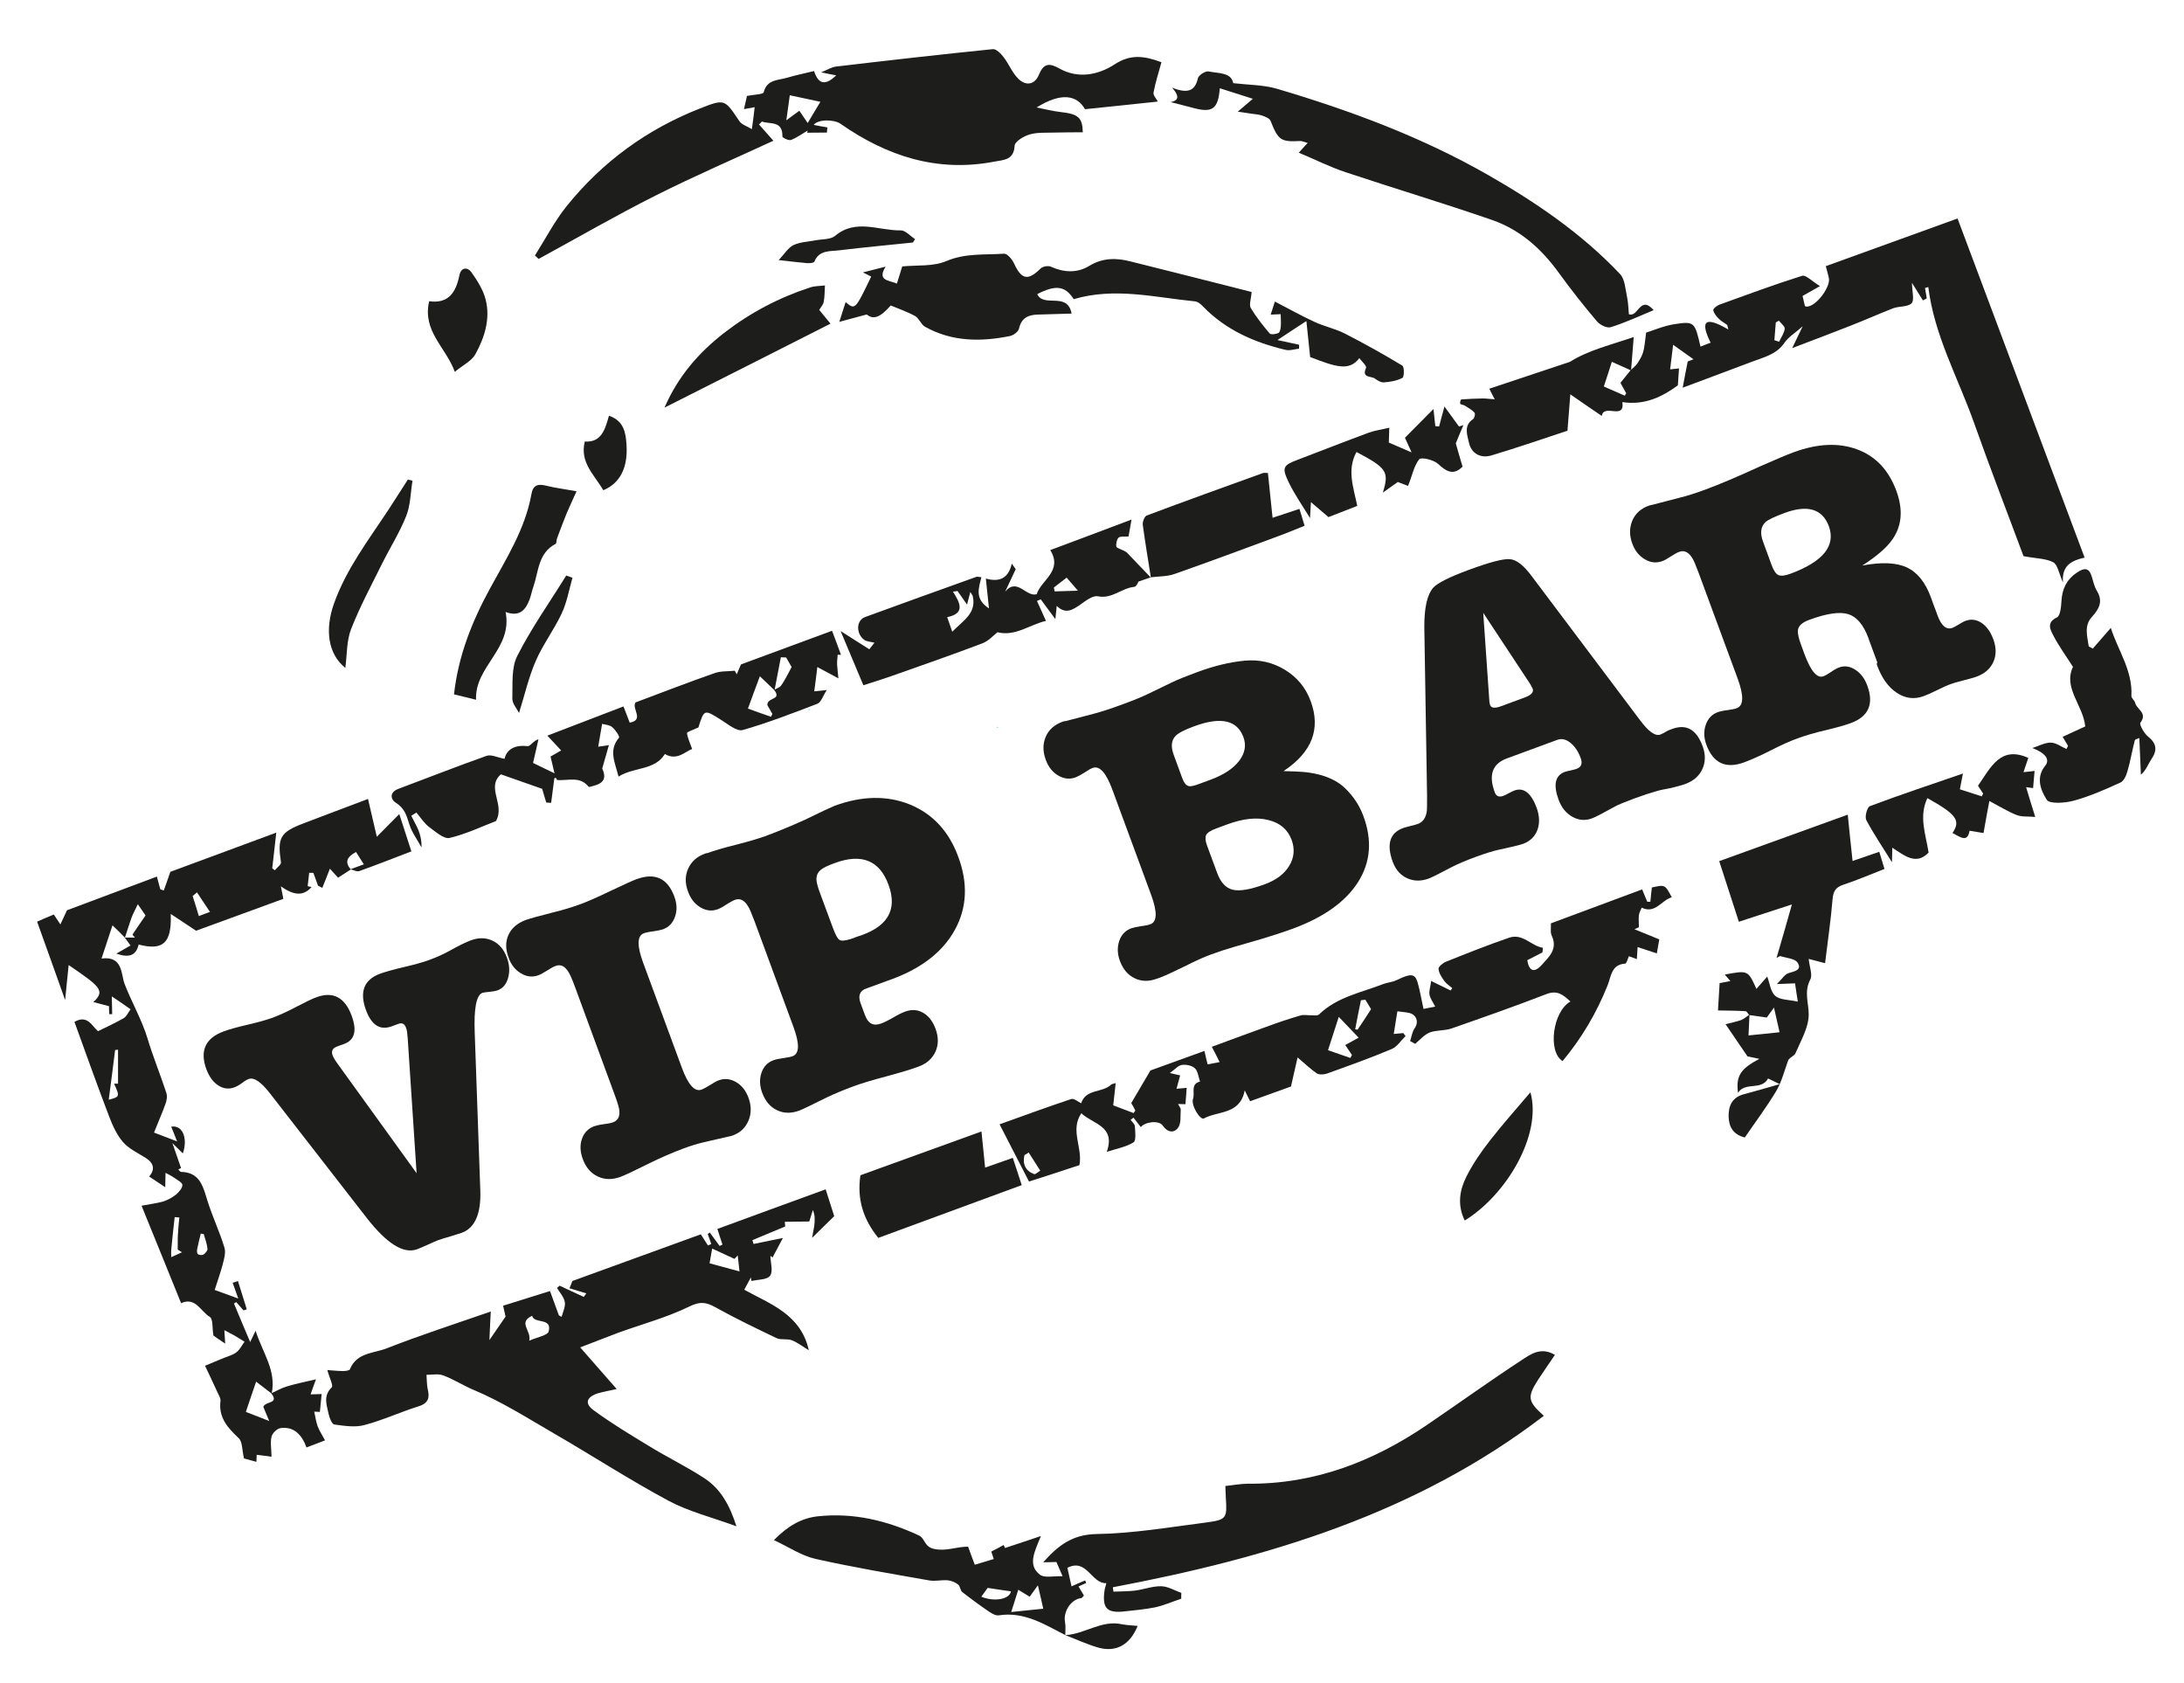 <?xml version="1.0" encoding="utf-8"?>
<!-- Generator: Adobe Illustrator 16.0.0, SVG Export Plug-In . SVG Version: 6.00 Build 0)  -->
<!DOCTYPE svg PUBLIC "-//W3C//DTD SVG 1.1//EN" "http://www.w3.org/Graphics/SVG/1.1/DTD/svg11.dtd">
<svg version="1.1" id="Layer_1" xmlns="http://www.w3.org/2000/svg" xmlns:xlink="http://www.w3.org/1999/xlink" x="0px" y="0px"
	 width="76.25px" height="58.75px" viewBox="-24.083 -14.5 76.25 58.75" enable-background="new -24.083 -14.5 76.25 58.75"
	 xml:space="preserve">
<g display="none">
	<path display="inline" fill="#F6CE1B" d="M19.133,4.48c-2.243-1.412-4.702-2.545-7.337-0.619C11.058,4.4,10.642,4.082,10.124,3.33
		C7.962,0.166,7.917,0.197,4.96,2.308c-2.566,1.83-2.611,1.859-0.891,4.49c0.449,0.688,0.424,0.969-0.043,1.658
		c-1.451,2.119-2.621,4.398-2.959,7.014c-0.283,2.179,0.229,4.226,1.045,6.199c1.258,3.045,4.211,7.147,9.014,6.651
		c1.07-0.024,2.152,0.24,3.216-0.235c1.408-0.631,2.902-1.086,4.265-1.801c0.924-0.484,2.041-0.644,2.728-1.609
		c1.561-2.215,2.918-4.543,3.076-7.297C24.696,12.275,23.899,7.482,19.133,4.48z M20.853,15.926c0.035,3.195-0.408,5.977-3.076,7.65
		c-3.307,2.08-7.062,2.41-10.711-1.76c-4.045-4.623-3.419-9.897,0.54-13.347c3.582-3.119,10.127-1.25,12.24,2.805
		C20.663,12.839,21.011,14.472,20.853,15.926z"/>
	<path display="inline" fill="#F6CE1B" d="M12.79,14.697c-0.99-0.525-2.051-0.943-2.961-1.58c-0.59-0.416-0.734-0.018-0.928,0.275
		c-0.256,0.389-0.475,0.879,0.141,1.168c0.559,0.264,1.146,0.458,1.721,0.682c0.99,0.389,1.793,0.822,1.875,2.137
		c0.086,1.572,0.449,3.129,0.694,4.693c0.16-0.014,0.322-0.027,0.482-0.041c0.281-2.346-0.156-4.658-0.555-6.969
		C13.231,14.916,12.966,14.789,12.79,14.697z"/>
</g>
<g>
	<path fill="none" d="M23.079,14.602h0.006c-0.03-0.646-0.057-1.294-0.096-1.939c-0.157-2.838-0.161-2.821-2.979-2.72
		c-0.548,0.021-0.697,0.165-0.652,0.709c0.148,1.969,0.253,3.941,0.366,5.913c0.017,0.292,0.041,0.553,0.388,0.618
		c0.977,0.183,2.059,0.424,2.904,0.039c0.508-0.23,0.058-1.311,0.093-2.007C23.118,15.011,23.087,14.806,23.079,14.602z"/>
	<polygon fill="#46C2DD" points="10.713,10.867 10.712,10.893 10.787,10.885 	"/>
	<polygon fill="#46C2DD" points="4.15,10.287 4.214,10.259 4.148,10.257 4.15,10.287 	"/>
</g>
<g>
	<path fill="#1D1D1B" d="M32.854-1.585c0.076-0.076,0.164-0.137,0.225-0.224c0.08-0.125,0.166-0.262,0.205-0.401
		c0.053-0.177,0.059-0.367,0.104-0.68c0.236-0.072,0.604-0.234,0.982-0.294c0.709-0.109,0.717-0.078,0.916,0.783
		c0.115-0.048,0.227-0.088,0.354-0.137c-0.324-0.657-0.301-0.999,0.619-0.461c-0.01-0.053-0.027-0.107-0.041-0.16
		C36.12-3.23,36.004-3.292,35.92-3.38c-0.082-0.08-0.166-0.188-0.188-0.291c-0.008-0.058,0.129-0.163,0.217-0.196
		c0.955-0.345,1.912-0.701,2.885-1.006c0.131-0.042,0.344,0.19,0.623,0.359c-0.289,0.165-0.434,0.245-0.607,0.344
		c0.025,0.121,0.061,0.247,0.082,0.354c0.291,0.137,0.912-0.641,0.836-0.982c-0.025-0.12-0.064-0.243-0.107-0.412
		c1.516-0.551,3.029-1.098,4.6-1.664c1.477,3.945,2.949,7.864,4.436,11.836c-0.477,0.11-0.801,0.283-0.756,0.871
		c-0.143-0.326-0.186-0.626-0.34-0.708c-0.256-0.135-0.594-0.129-1.037-0.213c-0.535-1.442-1.158-3.046-1.73-4.661
		c-0.557-1.568-1.385-3.043-1.594-4.732c-0.035,0.011-0.072,0.023-0.115,0.034c0.023,0.122,0.043,0.238,0.061,0.361
		c-0.041,0.025-0.09,0.051-0.135,0.071c-0.111-0.18-0.221-0.361-0.383-0.614c0.008,0.314,0.092,0.606-0.012,0.714
		c-0.131,0.133-0.428,0.097-0.637,0.173c-0.51,0.198-1.01,0.423-1.521,0.621c-0.641,0.253-1.287,0.496-2.01,0.771
		c0.125-0.262,0.219-0.458,0.367-0.762c-0.266,0.236-0.496,0.371-0.635,0.574c-0.279,0.411-0.721,0.507-1.139,0.665
		c-0.768,0.291-1.543,0.578-2.416,0.905c0.07-0.377,0.121-0.647,0.176-0.916c0.066-0.023,0.133-0.049,0.201-0.076
		c-0.23-0.164-0.461-0.329-0.711-0.505c-0.039,0.311-0.068,0.568-0.104,0.857c0.1-0.013,0.209-0.022,0.309-0.033
		c-0.014,0.222-0.027,0.414-0.039,0.591c-0.559,0.41-1.166,0.701-1.938,0.585c0.092,0.646-0.645,0.036-0.719,0.483
		c-0.34-0.229-0.648-0.443-1.098-0.754c-0.035,0.446-0.061,0.786-0.1,1.27c-0.803,0.262-1.717,0.583-2.645,0.859
		c-0.377,0.12-0.713-0.059-0.795-0.445c-0.055-0.256-0.195-0.594,0.143-0.817c0.051-0.034,0.088-0.196,0.049-0.232
		c-0.088-0.099-0.221-0.165-0.338-0.243c-0.051-0.029-0.131-0.025-0.156-0.067c-0.021-0.027,0.016-0.147,0.033-0.147
		c0.248-0.02,0.492-0.029,0.738-0.034c0.135-0.002,0.264,0.02,0.432,0.03c-0.08-0.152-0.127-0.241-0.189-0.37
		c0.947-0.318,1.859-0.623,2.816-0.939c0.645-0.41,1.451-0.596,2.225-0.866c-0.033,0.406-0.061,0.784-0.092,1.166
		c-0.215-0.1-0.438-0.194-0.672-0.3c-0.057,0.177-0.168,0.53-0.279,0.861c0.301,0.131,0.518,0.226,0.73,0.321
		c0.02-0.029,0.033-0.057,0.051-0.085c-0.08-0.144-0.16-0.289-0.201-0.363C32.629-1.315,32.747-1.45,32.854-1.585z M38.024-3.306
		c-0.039,0.017-0.072,0.038-0.109,0.062c-0.016,0.202-0.033,0.409-0.049,0.618c0.059,0.015,0.107,0.036,0.164,0.055
		c0.07-0.151,0.18-0.298,0.197-0.454C38.237-3.108,38.098-3.213,38.024-3.306z"/>
	<path fill="#1D1D1B" d="M-14.612,34.133c0.184-0.084,0.357-0.188,0.547-0.242c0.314-0.096,0.643-0.16,1.014-0.248
		c-0.062,0.176-0.121,0.322-0.189,0.525c0.162-0.004,0.285-0.006,0.387-0.01c-0.021,0.219-0.041,0.422-0.062,0.623
		c-0.066-0.006-0.15-0.008-0.197-0.01c0.041,0.188,0.062,0.359,0.123,0.521c0.061,0.152,0.148,0.289,0.254,0.482
		c-0.219,0.084-0.414,0.16-0.646,0.248c-0.164-0.441-0.434-0.74-0.91-0.676c-0.119,0.018-0.285,0.176-0.312,0.301
		c-0.049,0.195-0.004,0.42,0,0.697c-0.096-0.016-0.293-0.037-0.518-0.066c-0.002,0.041-0.006,0.145-0.01,0.246
		c-0.186-0.051-0.381-0.102-0.434-0.119c-0.07-0.305-0.051-0.582-0.182-0.705c-0.387-0.367-0.709-0.717-0.639-1.299
		c0.014-0.098-0.062-0.205-0.105-0.305c-0.152-0.332-0.311-0.67-0.434-0.926c0.273-0.113,0.465-0.193,0.656-0.273
		c0.15-0.062,0.32-0.102,0.441-0.199c0.121-0.092,0.188-0.24,0.283-0.367c-0.117-0.07-0.234-0.148-0.357-0.219
		c-0.105-0.059-0.215-0.113-0.348-0.184c0.014,0.182,0.021,0.348,0.029,0.469c-0.166-0.111-0.332-0.223-0.41-0.281
		c-0.047-0.264-0.01-0.576-0.123-0.648c-0.32-0.189-0.504-0.715-1.006-0.482c-0.473-1.162-0.941-2.328-1.381-3.402
		c0.307-0.059,0.541-0.086,0.764-0.15c0.152-0.051,0.307-0.135,0.436-0.236c0.1-0.088,0.229-0.227,0.225-0.338
		c0.004-0.084-0.18-0.176-0.285-0.252c-0.084-0.061-0.18-0.104-0.303-0.172c-0.002,0.197-0.01,0.383-0.01,0.502
		c-0.184-0.123-0.355-0.238-0.561-0.373c0.203-0.236,0.174-0.463-0.115-0.645c-0.273-0.174-0.584-0.316-0.793-0.551
		c-0.217-0.25-0.365-0.572-0.484-0.885c-0.42-1.094-0.811-2.203-1.217-3.316c0.453-0.266,0.613,0.148,0.822,0.324
		c0.32-0.158,0.623-0.293,0.904-0.459c0.098-0.061,0.154-0.201,0.234-0.305c-0.098-0.066-0.193-0.137-0.287-0.201
		c-0.109-0.078-0.227-0.152-0.369-0.248c0.004,0.217,0.008,0.42,0.014,0.619c-0.037,0-0.066,0-0.102,0
		c-0.008-0.104-0.01-0.209-0.01-0.279c-0.189-0.049-0.352-0.09-0.547-0.143c0.449-0.406,0.199-0.561-0.861-1.293
		c-0.045,0.41-0.076,0.762-0.123,1.223c-0.346-0.961-0.65-1.832-0.979-2.738c0.219-0.094,0.416-0.18,0.584-0.248
		c0.09,0.137,0.158,0.238,0.229,0.346c0.062-0.137,0.125-0.271,0.23-0.494c0.953-0.357,2.027-0.76,3.139-1.176
		c0.049,0.193,0.086,0.318,0.121,0.445c0.039,0.016,0.08,0.023,0.121,0.039c0.064-0.188,0.131-0.375,0.229-0.65
		c1.141-0.422,2.375-0.879,3.697-1.368c-0.051,0.478-0.098,0.86-0.141,1.245c0.025,0.021,0.061,0.045,0.09,0.068
		c0.078-0.094,0.225-0.197,0.215-0.275c-0.129-0.861-0.029-1.051,0.775-1.357c0.729-0.28,1.459-0.551,2.264-0.857
		c0.102,0.443,0.195,0.847,0.307,1.32c0.254-0.26,0.504-0.509,0.785-0.792c0.152,0.465,0.283,0.872,0.422,1.302
		c-0.609,0.234-1.213,0.471-1.822,0.689c-0.082,0.029-0.203-0.041-0.307-0.064c0.141-0.053,0.283-0.102,0.469-0.172
		c-0.111-0.174-0.189-0.303-0.273-0.432c-0.326,0.176-0.398,0.361-0.182,0.611c-0.139,0.092-0.279,0.178-0.445,0.287
		c-0.045-0.051-0.113-0.127-0.285-0.314c-0.092,0.24-0.178,0.455-0.266,0.67c-0.049-0.027-0.104-0.055-0.15-0.08
		c-0.053-0.146-0.104-0.295-0.162-0.445c-0.047,0-0.098,0-0.145-0.002c-0.018,0.156-0.037,0.312-0.053,0.467
		c0.047,0.01,0.09,0.023,0.137,0.029c-0.311,0.35-0.652,0.271-1.072-0.023c0.037,0.195,0.057,0.299,0.086,0.436
		c-1.049,0.385-2.111,0.771-3.047,1.113c-0.357-0.234-0.607-0.404-0.885-0.586c0.041,1.012-0.262,1.291-1.119,1.068
		c-0.094,0.385-0.326,0.471-0.781,0.318c0.205-0.119,0.328-0.189,0.496-0.285c-0.068-0.098-0.139-0.189-0.201-0.277
		c0.121,0.002,0.242,0.004,0.355,0.002c-0.027-0.033-0.057-0.07-0.086-0.104c0.135-0.203,0.273-0.406,0.457-0.67
		c-0.037-0.055-0.121-0.18-0.27-0.391c-0.102,0.219-0.172,0.34-0.221,0.473c-0.08,0.229-0.154,0.461-0.229,0.693
		c-0.117-0.117-0.232-0.236-0.434-0.43c-0.133,0.4-0.248,0.746-0.383,1.16c0.744-0.1,0.68,0.541,0.799,0.869
		c0.246,0.645,0.602,1.25,0.805,1.914c0.193,0.646,0.451,1.268,0.658,1.904c0.041,0.117,0.014,0.271-0.031,0.391
		c-0.119,0.332-0.262,0.648-0.398,0.996c0.277,0.107,0.496,0.188,0.805,0.309c-0.088-0.227-0.143-0.369-0.205-0.514
		c0.393-0.072,0.59,0.402,0.406,0.932c-0.096-0.098-0.197-0.195-0.365-0.359c0.123,0.354,0.213,0.611,0.303,0.871
		c-0.035,0.016-0.066,0.029-0.096,0.047c0.029,0.029,0.061,0.084,0.094,0.086c0.666,0.014,0.77,0.518,0.924,1.01
		c0.174,0.557,0.426,1.082,0.592,1.633c0.053,0.174-0.01,0.393-0.059,0.58c-0.076,0.297-0.184,0.584-0.281,0.898
		c0.289,0.105,0.518,0.188,0.824,0.301c-0.09-0.252-0.143-0.402-0.197-0.551c0.059-0.018,0.123-0.039,0.186-0.059
		c0.104,0.326,0.205,0.654,0.307,0.986c-0.039,0.012-0.074,0.023-0.113,0.037c-0.088-0.096-0.172-0.193-0.254-0.289
		c-0.029,0.016-0.059,0.033-0.08,0.049c0.176,0.422,0.352,0.846,0.566,1.344c0.08-0.172,0.115-0.246,0.189-0.393
		c0.244,0.764,0.73,1.387,0.562,2.193c-0.156-0.123-0.312-0.24-0.543-0.416c-0.127,0.369-0.244,0.707-0.359,1.055
		c0.291,0.115,0.508,0.195,0.816,0.318c-0.102-0.25-0.168-0.395-0.207-0.494C-14.806,34.393-14.325,34.508-14.612,34.133z
		 M-19.962,22.137c-0.029,0.006-0.066,0.012-0.102,0.014c-0.07,0.57-0.146,1.146-0.223,1.734c0.389-0.102,0.391-0.111,0.186-0.562
		c0.047,0.002,0.096,0,0.139,0C-19.964,22.93-19.962,22.533-19.962,22.137z M-17.729,29.209c-0.047-0.031-0.104-0.064-0.15-0.094
		c0.006-0.168-0.004-0.33,0.006-0.496c0.01-0.207,0.029-0.416,0.051-0.625c-0.057,0-0.107-0.01-0.162-0.012
		c-0.039,0.361-0.084,0.723-0.115,1.082c-0.014,0.105-0.008,0.209-0.006,0.316C-17.983,29.324-17.856,29.27-17.729,29.209z
		 M-17.206,16.646c-0.045,0.045-0.102,0.086-0.152,0.127c0.076,0.23,0.145,0.461,0.217,0.701c0.139-0.053,0.26-0.1,0.389-0.146
		C-16.923,17.078-17.062,16.863-17.206,16.646z M-16.97,28.574c-0.035-0.004-0.07-0.01-0.104-0.016
		c-0.039,0.158-0.08,0.322-0.113,0.484c-0.02,0.074-0.031,0.172,0.004,0.221c0.027,0.043,0.152,0.057,0.203,0.025
		c0.066-0.039,0.148-0.137,0.141-0.201C-16.858,28.914-16.919,28.742-16.97,28.574z"/>
	<path fill="#1D1D1B" d="M4.743,27.012c0.113,0.359,0.209,0.656,0.299,0.936c-0.23,0.227-0.479,0.469-0.773,0.758
		c0.023-0.145,0.057-0.283,0.076-0.422c0.021-0.178,0.035-0.355-0.049-0.551C4.253,27.865,4.218,28,4.171,28.135
		c-0.273,0.006-0.547,0.008-0.855,0.01c0.012,0.074,0.012,0.156,0.012,0.164c-0.406,0.168-0.771,0.322-1.143,0.477
		c0.012,0.045,0.031,0.088,0.041,0.133c0.299-0.061,0.588-0.119,1.025-0.209c-0.17,0.316-0.268,0.5-0.363,0.682
		c-0.023-0.018-0.049-0.037-0.074-0.059c0.002,0.238,0.104,0.539-0.012,0.695c-0.1,0.145-0.424,0.129-0.646,0.184
		c-0.012-0.043-0.018-0.084-0.025-0.125c-0.072,0.133-0.146,0.268-0.23,0.43c0.904,0.5,1.973,0.852,2.254,2.111
		c-0.197-0.117-0.381-0.264-0.592-0.348c-0.162-0.062-0.377-0.004-0.529-0.072c-0.719-0.344-1.438-0.689-2.137-1.078
		c-0.322-0.178-0.531-0.215-0.906-0.031c-0.785,0.383-1.645,0.615-2.471,0.912c-0.451,0.17-0.898,0.346-1.346,0.518
		c0.42,0.475,0.812,0.924,1.273,1.453c-0.322,0.072-0.5,0.102-0.664,0.152c-0.391,0.129-0.465,0.355-0.139,0.59
		c0.619,0.455,1.273,0.85,1.928,1.246c0.637,0.393,1.32,0.721,1.945,1.131c0.549,0.361,0.871,0.918,1.111,1.672
		c-0.867-0.318-1.668-0.514-2.371-0.891c-1.365-0.732-2.668-1.58-4.01-2.355c-0.92-0.535-1.83-1.113-2.807-1.52
		c-0.361-0.152-0.686-0.367-1.049-0.5c-0.174-0.066-0.389-0.021-0.584-0.021c0.012,0.16,0.01,0.326,0.039,0.482
		c0.074,0.297,0.047,0.502-0.307,0.615c-0.643,0.201-1.258,0.488-1.904,0.658c-0.328,0.088-0.705,0.025-1.047-0.021
		c-0.084-0.014-0.166-0.227-0.195-0.357c-0.064-0.314-0.207-0.635,0.105-0.938c0.064-0.059-0.08-0.336-0.152-0.605
		c0.123,0.008,0.326,0.031,0.533,0.035c0.088,0.002,0.238-0.016,0.254-0.061c0.24-0.598,0.854-0.555,1.301-0.738
		c1.164-0.457,2.35-0.838,3.617-1.279c-0.02,0.32-0.027,0.604-0.047,0.996c0.234-0.338,0.375-0.549,0.564-0.82
		c-0.014-0.062-0.045-0.211-0.086-0.379c0.543-0.17,1.057-0.33,1.637-0.512c0.104,0.283,0.209,0.564,0.312,0.852
		c0.031,0.018,0.062,0.029,0.094,0.047c0.045-0.17,0.139-0.354,0.111-0.516c-0.029-0.174-0.176-0.328-0.271-0.49
		c0.029-0.027,0.061-0.055,0.09-0.08c0.279,0.133,0.562,0.262,0.844,0.391c0.029-0.039,0.059-0.084,0.088-0.123
		c-0.197-0.059-0.391-0.119-0.586-0.178c0.035-0.084,0.068-0.168,0.1-0.254c1.498-0.543,2.994-1.088,4.484-1.629
		c0.098,0.15,0.174,0.271,0.25,0.391c0.039-0.02,0.076-0.033,0.115-0.053c-0.043-0.113-0.08-0.232-0.123-0.348
		c0.025-0.02,0.049-0.035,0.07-0.053c0.113,0.158,0.232,0.312,0.344,0.469c0.035-0.018,0.064-0.029,0.1-0.047
		c-0.057-0.18-0.121-0.359-0.178-0.547C2.196,27.939,3.464,27.48,4.743,27.012z M0.69,29.594c0.365,0.1,0.668,0.182,1.045,0.283
		c-0.023-0.209-0.043-0.385-0.062-0.557c-0.037,0.039-0.078,0.08-0.115,0.119c-0.254-0.115-0.504-0.232-0.777-0.359
		C0.747,29.264,0.714,29.461,0.69,29.594z M-5.604,32.295c0.277-0.125,0.637-0.182,0.676-0.322c0.133-0.5-0.506-0.25-0.578-0.547
		C-6.011,31.662-5.528,31.932-5.604,32.295z"/>
	<path fill="#1D1D1B" d="M13.112,42.572c-0.732-0.375-1.433-0.828-2.322-0.691c-0.102,0.016-0.229-0.053-0.328-0.119
		c-0.322-0.219-0.637-0.449-0.949-0.693c-0.074-0.057-0.07-0.209-0.146-0.264c-0.1-0.076-0.234-0.135-0.359-0.146
		c-0.215-0.02-0.441,0.041-0.645,0.004c-1.33-0.234-2.658-0.457-3.975-0.752c-0.484-0.109-0.926-0.41-1.451-0.656
		c0.492-0.502,0.975-0.773,1.549-0.832c1.23-0.129,2.389,0.148,3.508,0.668c0.23,0.107,0.18,0.393,0.531,0.471
		c0.426,0.094,0.762-0.076,1.191-0.078c0.07,0.195,0.148,0.408,0.234,0.631c0.186-0.059,0.416-0.125,0.662-0.199
		c-0.025-0.084-0.055-0.166-0.086-0.26c0.143-0.076,0.285-0.146,0.43-0.229c0.041,0.082,0.08,0.154,0.055,0.102
		c0.4-0.133,0.748-0.246,1.248-0.416c-0.228,0.559-0.47,1.016-0.035,1.35c0.16,0.123,0.477,0.041,0.791,0.053
		c-0.088-0.207-0.146-0.336-0.215-0.496c-0.129,0.002-0.268,0.008-0.461,0.01c0.52-0.586,1.012-0.967,1.846-0.986
		c1.273-0.018,2.559-0.238,3.832-0.402c0.73-0.096,0.744-0.15,0.697-0.871c-0.008-0.125-0.008-0.248-0.016-0.404
		c0.27-0.029,0.529-0.078,0.787-0.08c2.316,0.02,4.363-0.768,6.248-2.049c1.104-0.752,2.186-1.529,3.301-2.26
		c0.316-0.207,0.678-0.48,1.17-0.188c-0.205,0.299-0.395,0.578-0.584,0.863c-0.391,0.611-0.367,0.756,0.197,1.264
		c-4.457,3.416-9.646,4.965-15.047,5.984c0.006,0.053,0.014,0.105,0.021,0.154c0.248-0.01,0.502-0.01,0.748-0.037
		c0.311-0.039,0.615-0.16,0.924-0.152c0.234,0.006,0.467,0.15,0.699,0.232c-0.004,0.066-0.008,0.137-0.004,0.203
		c-0.305,0.102-0.598,0.23-0.902,0.299c-0.352,0.072-0.717,0.102-1.072,0.143c-0.623,0.072-0.793-0.109-0.703-0.738
		c0.006-0.055,0.033-0.115,0.062-0.246c-0.531,0.018-0.674-0.883-1.361-0.537c0.055,0.244,0.1,0.445,0.146,0.648
		c0.137-0.064,0.303-0.137,0.475-0.207c0.014,0.029,0.025,0.059,0.037,0.09c-0.086,0.039-0.176,0.074-0.268,0.121
		c0.068,0.113,0.131,0.219,0.189,0.318c-0.047,0.045-0.07,0.084-0.09,0.088c-0.35,0.031-0.637,0.459-0.572,0.828
		c0.029,0.148,0.012,0.309,0.01,0.467H13.112z M12.34,41.65c-0.059-0.264-0.109-0.49-0.187-0.816
		c-0.148,0.205-0.219,0.301-0.287,0.398c-0.141-0.09-0.27-0.164-0.398-0.244c-0.082,0.252-0.148,0.469-0.246,0.777
		C11.603,41.727,11.944,41.691,12.34,41.65z M10.177,41.232c0.502,0.201,1.008,0.062,1.033-0.189
		c-0.24-0.031-0.477-0.07-0.811-0.119C10.378,40.949,10.296,41.068,10.177,41.232z"/>
	<path fill="#1D1D1B" d="M12.108-10.749c0.281,0.056,0.562,0.129,0.851,0.161c0.596,0.069,0.75,0.184,0.762,0.705
		c-0.34,0.002-0.678,0.002-1.016,0.011c-0.279,0.009-0.578-0.013-0.839,0.065c-0.203,0.057-0.518,0.247-0.525,0.391
		c-0.027,0.509-0.381,0.494-0.711,0.558c-1.994,0.382-3.748-0.192-5.365-1.32c-0.24-0.166-0.805-0.158-0.939,0.038
		c0.158,0.032,0.318,0.06,0.479,0.087c-0.008,0.059-0.016,0.122-0.018,0.18C4.556-9.87,4.325-9.868,4.095-9.868
		c0.004-0.025,0.014-0.049,0.021-0.076c-0.193,0.114-0.379,0.25-0.584,0.33c-0.078,0.029-0.307-0.08-0.299-0.123
		c0.014-0.563-0.432-0.418-0.715-0.521c-0.037,0.034-0.068,0.067-0.102,0.102C2.575-9.973,2.743-9.79,2.919-9.588
		C1.56-8.959,0.161-8.358-1.198-7.673c-1.381,0.694-2.721,1.47-4.082,2.211c-0.041-0.04-0.082-0.078-0.127-0.12
		C-5.042-6.16-4.722-6.778-4.296-7.31c1.246-1.542,2.799-2.676,4.646-3.402c0.873-0.346,0.869-0.325,1.379,0.439
		c0.084,0.125,0.271,0.178,0.438,0.281c0.049-0.332,0.07-0.543,0.098-0.767c-0.1,0.015-0.234,0.042-0.373,0.067
		c0.047-0.209,0.088-0.395,0.104-0.46c0.254-0.049,0.566-0.053,0.584-0.127c0.115-0.456,0.504-0.414,0.814-0.507
		c0.301-0.091,0.609-0.152,0.945-0.234c0.146,0.46,0.395,0.521,0.771,0.149c-0.156-0.027-0.277-0.053-0.523-0.104
		c0.236-0.097,0.369-0.186,0.52-0.202c1.826-0.216,3.65-0.423,5.473-0.608c0.117-0.013,0.289,0.162,0.383,0.289
		c0.184,0.241,0.301,0.549,0.514,0.752c0.26,0.247,0.566,0.211,0.716-0.158c0.166-0.397,0.367-0.405,0.721-0.201
		c0.66,0.363,1.359,0.214,1.926-0.156c0.539-0.35,1.014-0.3,1.627-0.069c-0.096,0.347-0.209,0.697-0.277,1.058
		c-0.018,0.096,0.102,0.22,0.15,0.315c-0.852,0.093-1.686,0.177-2.543,0.266C13.512-11.192,12.958-11.278,12.108-10.749z
		 M4.116-10.206c0.156-0.264,0.275-0.456,0.443-0.741c-0.369-0.078-0.699-0.147-1.068-0.228C3.448-10.885,3.417-10.647,3.37-10.3
		c0.227-0.171,0.334-0.245,0.455-0.334C3.921-10.495,4.005-10.37,4.116-10.206z"/>
	<path fill="#1D1D1B" d="M33.249,16.543c0.078,0.193,0.127,0.311,0.178,0.43c0.033,0,0.072,0,0.109,0
		c0.014-0.164,0.033-0.33,0.053-0.496c0.459-0.104,0.459-0.104,0.695,0.342c-0.361,0.096-0.572,0.594-1.051,0.361
		c-0.037,0.088-0.088,0.18-0.098,0.27c-0.012,0.137,0,0.279,0.002,0.414c-0.053,0.025-0.104,0.047-0.156,0.07
		c0.283,0.113,0.566,0.234,0.867,0.354c-0.02,0.131-0.055,0.285-0.086,0.49c-0.213-0.068-0.41-0.137-0.672-0.223
		c-0.002,0.08-0.016,0.238-0.025,0.422c-0.09-0.031-0.182-0.068-0.279-0.102c-0.041,0.092-0.08,0.256-0.127,0.258
		c-0.486,0.035-0.486,0.428-0.615,0.756c-0.385,0.965-0.908,1.85-1.572,2.646c-0.529-0.326-0.344-1.734,0.273-2.078
		c-0.252-0.236-0.457-0.408-0.842-0.258c-1.094,0.424-2.203,0.812-3.316,1.201c-0.238,0.08-0.521,0.049-0.758,0.139
		c-0.191,0.078-0.342,0.26-0.504,0.396c-0.064-0.037-0.121-0.066-0.176-0.098c0.051-0.154,0.072-0.33,0.164-0.457
		c0.146-0.209,0.057-0.473-0.207-0.527c-0.129-0.027-0.262-0.035-0.402-0.055c-0.041,0.234-0.078,0.496-0.127,0.791
		c0.117-0.01,0.225-0.02,0.332-0.031c0.027,0.037,0.055,0.068,0.08,0.104c-0.158,0.154-0.295,0.375-0.488,0.455
		c-0.736,0.311-1.498,0.582-2.256,0.855c-0.104,0.035-0.266,0.045-0.348-0.004c-0.201-0.131-0.377-0.305-0.678-0.559
		c-0.09,0.385-0.145,0.65-0.23,1.014c-0.371,0.133-0.885,0.318-1.426,0.514c-0.059-0.111-0.104-0.211-0.189-0.379
		c-0.164,0.855-0.928,0.709-1.424,0.979c-0.129,0.074-0.463-0.467-0.381-0.684c0.074-0.201-0.1-0.516,0.244-0.602
		c-0.055-0.16-0.07-0.363-0.18-0.465c-0.1-0.094-0.307-0.139-0.455-0.115c-0.129,0.018-0.236,0.154-0.418,0.281
		c0.16,0.037,0.246,0.059,0.359,0.084c-0.039,0.139-0.078,0.285-0.127,0.467c0.141-0.012,0.234-0.023,0.355-0.033
		c-0.016,0.189-0.023,0.379-0.043,0.57c-0.072-0.002-0.143-0.006-0.258-0.006c0.047,0.09,0.094,0.145,0.094,0.191
		c-0.018,0.217,0.023,0.488-0.096,0.641c-0.139,0.188-0.363,0.168-0.535-0.082c-0.131-0.193-0.627-0.127-0.762,0.057
		c-0.084-0.107-0.17-0.217-0.256-0.33c-0.037,0.027-0.072,0.053-0.102,0.076c0.055,0.076,0.146,0.146,0.15,0.223
		c0.012,0.193,0.049,0.506-0.049,0.564c-0.266,0.162-0.594,0.219-0.932,0.33c0.318-0.91-0.486-0.963-0.889-1.348
		c-0.402,0.602,0.053,1.189-0.066,1.811c-0.572,0.193-1.18,0.387-1.761,0.572c-0.34-0.662-0.672-1.305-1.027-1.996
		c0.865-0.311,1.681-0.609,2.503-0.883c0.094-0.029,0.23,0.092,0.346,0.148c0.164-0.516,0.75-0.354,1.051-0.656
		c0.014-0.016,0.053-0.016,0.154-0.047c-0.029,0.277-0.059,0.525-0.086,0.775c0.242,0.092,0.477,0.18,0.711,0.27
		c0.023-0.031,0.041-0.061,0.061-0.09c-0.059-0.115-0.123-0.229-0.143-0.258c0.211-0.355,0.393-0.672,0.67-1.139
		c0.488-0.176,1.17-0.422,1.885-0.682c0.035,0.164,0.072,0.309,0.111,0.469c0.131-0.025,0.26-0.049,0.42-0.08
		c-0.08-0.16-0.156-0.314-0.273-0.533c0.682-0.252,1.338-0.494,1.992-0.73c0.367-0.135,0.732-0.256,1.107-0.365
		c0.105-0.031,0.227-0.004,0.34-0.006c0.105-0.004,0.242,0.027,0.305-0.029c0.627-0.611,1.471-0.76,2.242-1.061
		c0.148-0.055,0.311-0.064,0.453-0.131c0.678-0.324,0.691-0.213,0.84,0.465c0.035,0.168,0.068,0.336,0.111,0.535
		c0.133-0.029,0.268-0.053,0.41-0.082c-0.072-0.141-0.17-0.27-0.199-0.41c-0.027-0.125,0.029-0.266,0.057-0.484
		c0.258,0.127,0.467,0.23,0.678,0.332c0.021-0.025,0.039-0.053,0.059-0.08c-0.09-0.082-0.203-0.15-0.273-0.244
		c-0.092-0.131-0.197-0.281-0.207-0.43c-0.008-0.076,0.152-0.207,0.266-0.252c0.727-0.291,1.457-0.582,2.197-0.836
		c0.48-0.162,0.764,0.285,1.18,0.352c-0.004,0.053-0.006,0.107-0.016,0.162c-0.17,0.088-0.342,0.176-0.529,0.271
		c0.061,0.385,0.244,0.455,0.504,0.166c0.254-0.281,0.568-0.553,0.352-1.018c-0.057-0.117-0.023-0.271-0.031-0.434
		C31.129,17.334,32.188,16.941,33.249,16.543z M22.657,20.992c-0.137,0.432-0.256,0.793-0.375,1.164
		c0.316,0.109,0.551,0.193,0.781,0.271c0.016-0.035,0.035-0.072,0.055-0.105c-0.074-0.109-0.146-0.219-0.234-0.346
		c0.168-0.092,0.309-0.17,0.467-0.258C23.129,21.49,22.942,21.291,22.657,20.992z M23.231,21.428c0.025,0,0.057,0.006,0.082,0.012
		c0.145-0.209,0.283-0.424,0.473-0.717c-0.031-0.051-0.117-0.188-0.201-0.33c-0.053,0.006-0.104,0.012-0.154,0.02
		C23.36,20.75,23.295,21.086,23.231,21.428z M11.831,25.727c-0.047,0.029-0.098,0.062-0.148,0.092
		c-0.07,0.311,0.033,0.547,0.336,0.66c0.051,0.021,0.141-0.076,0.216-0.119C12.101,26.148,11.968,25.939,11.831,25.727z"/>
	<path fill="#1D1D1B" d="M0.3,10.891c-0.193,0.088-0.402,0.156-0.398,0.197c0.023,0.174,0.105,0.344,0.18,0.557
		c-0.232,0.07-0.516,0.424-0.953,0.174c-0.355,0.578-1.074,0.445-1.617,0.787c-0.125-0.498-0.357-0.924,0.018-1.359
		c0.029-0.039-0.123-0.271-0.236-0.365c-0.086-0.078-0.23-0.084-0.355-0.117c-0.037,0.232-0.086,0.498-0.137,0.799
		c0.117-0.016,0.225-0.031,0.373-0.055c-0.074,0.262-0.137,0.473-0.232,0.814c0.145,0.33,0.076,0.514-0.334,0.615
		c-0.051,0.012-0.125,0.039-0.139,0.025c-0.305-0.383-0.719-0.209-1.096-0.236c-0.023-0.002-0.033-0.119-0.104-0.059
		c-0.035,0.283-0.074,0.568-0.111,0.854c-0.055-0.004-0.115-0.006-0.17-0.01c-0.059-0.186-0.113-0.375-0.143-0.479
		c-0.512-0.178-0.965-0.342-1.441-0.506c-0.529,0.463,0.158,1.047-0.172,1.631c-0.473,0.18-1.027,0.449-1.619,0.589
		c-0.199,0.047-0.496-0.222-0.719-0.384c-0.174-0.134-0.297-0.334-0.441-0.503c-0.061,0.038-0.121,0.078-0.178,0.114
		c0.08,0.169,0.18,0.333,0.252,0.507c0.07,0.181,0.113,0.373,0.107,0.599c-0.145-0.266-0.332-0.515-0.424-0.798
		c-0.096-0.304-0.16-0.567-0.471-0.761c-0.191-0.119-0.234-0.367,0.088-0.488c1.025-0.385,2.045-0.785,3.08-1.152
		c0.158-0.055,0.371,0.057,0.623,0.105c0.084-0.348,0.377-0.492,0.812-0.443c0.084,0.012,0.193-0.188,0.373-0.24
		c-0.062,0.271-0.121,0.549-0.189,0.826c0.23,0.111,0.439,0.215,0.75,0.363c-0.055-0.229-0.094-0.391-0.139-0.586
		c0.104-0.059,0.225-0.127,0.371-0.213c-0.16-0.172-0.299-0.316-0.482-0.516c0.898-0.344,1.748-0.669,2.658-1.02
		c0.066,0.171,0.139,0.361,0.217,0.566c0.52-0.094,0.064-0.481,0.201-0.705c0.912-0.341,1.824-0.697,2.758-1.022
		c0.219-0.08,0.471-0.06,0.709-0.085c0.025,0.045,0.045,0.085,0.07,0.125C1.687,8.918,1.739,8.8,1.788,8.69
		c1.045-0.386,2.088-0.771,3.178-1.174C5.075,7.807,5.179,8.08,5.278,8.355c-0.039,0-0.076-0.005-0.115-0.003
		c-0.008,0.116-0.025,0.234-0.02,0.351c0.01,0.18,0.037,0.357,0.045,0.474C4.952,9.047,4.712,8.92,4.452,8.781
		C4.421,9.064,4.384,9.333,4.345,9.63c0.117-0.013,0.229-0.023,0.438-0.045c-0.135,0.203-0.197,0.427-0.328,0.478
		c-0.861,0.331-1.725,0.665-2.611,0.919c-0.197,0.053-0.496-0.193-0.73-0.341C0.501,10.253,0.505,10.243,0.3,10.891z M2.958,9.594
		C2.813,9.457,2.671,9.32,2.446,9.104C2.294,9.507,2.163,9.869,2.03,10.232c0.318,0.118,0.566,0.203,0.807,0.287
		c0.012-0.029,0.027-0.067,0.045-0.102c-0.072-0.129-0.145-0.258-0.174-0.304C2.688,9.827,3.233,9.949,2.944,9.58
		c0.084-0.051,0.199-0.085,0.248-0.158c0.121-0.17,0.213-0.359,0.363-0.639C3.532,8.739,3.444,8.593,3.364,8.448
		C3.304,8.443,3.239,8.443,3.179,8.441C3.106,8.826,3.03,9.208,2.958,9.594z"/>
	<path fill="#1D1D1B" d="M13.403-4.058c-0.299-0.469-0.629-0.507-1.275-0.175c0.238,0.487,1.058-0.1,1.201,0.678
		c-0.416,0.01-0.799,0.022-1.183,0.035c-0.326,0.009-0.566,0.114-0.65,0.481c-0.021,0.112-0.193,0.241-0.314,0.267
		c-1.021,0.207-2.031,0.203-2.973-0.325C8.073-3.175,8.005-3.391,7.866-3.469c-0.273-0.151-0.58-0.255-0.852-0.369
		C6.632-3.395,6.396-3.344,6.177-3.524C5.792-3.418,5.47-3.333,5.22-3.266C5.306-3.533,5.372-3.739,5.44-3.955
		c0.332,0.276,0.332,0.276,0.893-0.892C6.249-4.886,6.167-4.93,6.044-4.992c0.281-0.067,0.508-0.131,0.793-0.202
		C6.53-4.7,6.944-4.721,7.231-4.603c0.07-0.22,0.135-0.437,0.186-0.598c0.52-0.051,1.084,0.009,1.537-0.186
		c0.676-0.285,1.348-0.211,2.018-0.258c0.111-0.007,0.277,0.192,0.344,0.331c0.266,0.579,0.488,0.623,0.933,0.185
		c0.074-0.072,0.264-0.106,0.354-0.063c0.461,0.207,0.928,0.23,1.354-0.034c0.471-0.283,0.947-0.274,1.439-0.147
		c1.412,0.351,2.818,0.709,4.219,1.064c-0.018,0.247-0.096,0.447-0.029,0.562c0.188,0.314,0.424,0.608,0.66,0.887
		c0.043,0.049,0.217,0.023,0.305-0.017c0.051-0.025,0.078-0.15,0.082-0.23c0.014-0.131-0.002-0.258-0.004-0.427
		c-0.072,0.002-0.205,0.007-0.348,0.015c0.043-0.129,0.082-0.26,0.146-0.456c0.486,0.252,0.928,0.501,1.389,0.712
		c0.336,0.158,0.713,0.232,1.045,0.401c0.686,0.349,1.357,0.727,2.016,1.123c0.07,0.042,0.068,0.394,0.004,0.427
		c-0.193,0.104-0.43,0.142-0.645,0.158c-0.107,0.009-0.23-0.067-0.324-0.137C23.78-1.38,23.448-1.302,23.61-1.659
		C23.641-1.725,23.461-1.883,23.375-2c-0.355,0.467-0.812,0.309-1.717-0.038c-0.043-0.418-0.086-0.827-0.131-1.256
		c-0.299,0.191-0.615,0.403-1.01,0.663c0.322,0.069,0.541,0.116,0.756,0.164c0,0.045,0,0.091-0.002,0.136
		c-0.16,0.019-0.326,0.078-0.473,0.042c-1.078-0.256-2.074-0.687-2.869-1.503c-0.08-0.087-0.195-0.185-0.297-0.19
		C16.233-4.12,14.834-4.481,13.403-4.058z"/>
	<path fill="#1D1D1B" d="M32.786-3.533c0.328,0.127,0.387-0.684,0.865-0.142c-0.543,0.225-1.012,0.446-1.502,0.596
		c-0.129,0.04-0.379-0.084-0.477-0.204c-0.465-0.548-0.908-1.109-1.326-1.686c-0.605-0.841-1.352-1.508-2.322-1.848
		c-1.699-0.589-3.422-1.103-5.129-1.673C22.35-8.67,21.833-8.932,21.262-9.17c0.123-0.142,0.197-0.22,0.311-0.34
		c-0.129-0.036-0.197-0.07-0.264-0.068c-0.68,0.036-0.766-0.029-1.035-0.709c-0.035-0.084-0.188-0.142-0.299-0.182
		c-0.115-0.038-0.24-0.044-0.365-0.062c-0.111-0.017-0.23-0.033-0.479-0.071c0.182-0.156,0.299-0.254,0.527-0.45
		c-0.441-0.14-0.787-0.251-1.154-0.367c-0.057,0.722-0.258,0.861-0.896,0.694c-0.268-0.069-0.543-0.139-0.818-0.211
		c0.18-0.04,0.385-0.122,0.051-0.502c0.564,0.221,0.801,0.099,0.9-0.334c0.025-0.105,0.266-0.26,0.373-0.234
		c0.348,0.071,0.789,0.029,0.859,0.409c0.551,0.063,1.059,0.058,1.529,0.196c2.547,0.754,5.027,1.675,7.336,2.99
		c1.691,0.965,3.299,2.057,4.643,3.48c0.17,0.184,0.182,0.527,0.242,0.803C32.766-3.925,32.77-3.709,32.786-3.533z"/>
	<path fill="#1D1D1B" d="M36.985,20.928c-0.043-0.047-0.082-0.129-0.121-0.133c-0.297-0.02-0.602-0.02-0.967-0.027
		c0.021-0.352,0.035-0.629,0.057-0.953c0.086-0.014,0.207-0.039,0.377-0.072c-0.082-0.094-0.139-0.16-0.197-0.227
		c0.811-0.152,0.811-0.152,1.105,0.5c0.139-0.156,0.268-0.307,0.377-0.43c0.09,0.23,0.115,0.531,0.281,0.672
		c0.166,0.148,0.467,0.131,0.787,0.203c-0.047-0.279-0.066-0.439-0.096-0.639c-0.186,0.01-0.352,0.016-0.635,0.025
		c0.182-0.178,0.279-0.346,0.414-0.383c0.215-0.064,0.469-0.111,0.311-0.361c-0.09-0.146-0.395-0.166-0.604-0.23
		c-0.027-0.008-0.07,0.033-0.133,0.064c0.174-0.598,0.338-1.156,0.537-1.869c-0.689,0.225-1.246,0.406-1.852,0.604
		c-0.23-0.707-0.447-1.379-0.686-2.115c1.523-0.551,3.002-1.086,4.488-1.623c0.049,0.508,0.102,0.997,0.168,1.617
		c0.334-0.115,0.623-0.215,0.932-0.32c0.041,0.127,0.102,0.34,0.182,0.598c-0.488,0.191-0.959,0.393-1.447,0.555
		c-0.271,0.09-0.344,0.24-0.367,0.514c-0.059,0.725-0.168,1.451-0.26,2.221c-0.234-0.061-0.371-0.096-0.572-0.15
		c0.025,0.275,0.143,0.553,0.055,0.721c-0.23,0.434-0.047,0.83-0.055,1.242c-0.008,0.443-0.275,0.893-0.461,1.328
		c-0.049,0.107-0.23,0.158-0.26,0.264c-0.129,0.35-0.221,0.727-0.404,1.043c-0.336,0.564-0.734,1.09-1.105,1.635
		c-0.41-0.102-0.557-0.373-0.566-0.73c-0.008-0.377,0.125-0.672,0.531-0.779c0.369-0.096,0.738-0.205,1.252-0.352
		c-0.221-0.109-0.404-0.201-0.406-0.197c-0.238,0.434-0.797,0.1-1.049,0.5c-0.078-0.6,0.094-0.84,0.746-1.186
		c-0.168-0.035-0.334-0.07-0.416-0.088c-0.24-0.348-0.467-0.686-0.764-1.121c0.211-0.057,0.385-0.09,0.543-0.145
		c0.105-0.043,0.197-0.127,0.291-0.191c-0.012,0.213-0.016,0.42-0.033,0.727c0.355-0.033,0.711-0.072,1.084-0.111
		c-0.062-0.275-0.119-0.52-0.195-0.861c-0.15,0.207-0.234,0.32-0.252,0.348C37.346,20.979,37.165,20.951,36.985,20.928z"/>
	<path fill="#1D1D1B" d="M16.086,5.654c-0.117,0.04-0.229,0.078-0.422,0.146c-0.006,0.013-0.07,0.178-0.148,0.184
		c-0.438,0.04-0.77,0.429-1.27,0.329c-0.188-0.035-0.441,0.17-0.637,0.309c-0.254,0.167-0.49,0.325-0.799,0.027
		c-0.014,0.142-0.023,0.229-0.047,0.461c-0.213-0.29-0.365-0.49-0.51-0.69c-0.047,0.019-0.089,0.035-0.132,0.057
		c0.097,0.218,0.195,0.433,0.314,0.694c-0.564,0.129-1.068,0.552-1.693,0.397c-0.146,0.114-0.311,0.304-0.52,0.384
		C9.173,8.35,8.108,8.72,7.048,9.095c-0.33,0.114-0.66,0.216-0.988,0.323C5.794,8.777,5.519,8.132,5.265,7.525
		c0.326,0.204,0.66,0.424,1.002,0.638c0.059-0.076,0.117-0.154,0.18-0.23c-0.123-0.036-0.27-0.034-0.363-0.104
		C5.796,7.609,5.81,7.151,6.12,7.037c1.295-0.475,2.592-0.938,3.883-1.402c0.041-0.017,0.096,0.007,0.178,0.013
		c-0.09,0.37-0.25,0.754,0.264,1.088c-0.037-0.365-0.068-0.661-0.109-1.041c0.422,0.114,0.775,0.044,0.906-0.521
		c0.043,0.063,0.088,0.126,0.137,0.192c-0.121,0.262-0.244,0.523-0.369,0.785c0.422-0.507,0.73,0.2,1.1,0.089
		c0.167-0.507,0.919-0.807,0.476-1.54c0.938-0.35,1.85-0.692,2.836-1.066c-0.049,0.279-0.078,0.446-0.104,0.59
		c-0.141,0.015-0.297-0.015-0.357,0.049c-0.068,0.073-0.096,0.304-0.053,0.331c0.139,0.089,0.312,0.116,0.395,0.228
		c0.264,0.279,0.531,0.556,0.797,0.832L16.086,5.654z M9.163,7.55c0.393-0.399,0.844-0.645,0.719-1.229
		C9.876,6.279,9.841,6.243,9.794,6.163c-0.053,0.198-0.08,0.302-0.115,0.439c-0.133-0.187-0.232-0.33-0.332-0.474
		c-0.053,0.007-0.105,0.013-0.16,0.023c0.252,0.391,0.438,0.763-0.201,0.889C9.044,7.206,9.089,7.333,9.163,7.55z M13.157,5.662
		c-0.174,0.134-0.312,0.237-0.445,0.343c0.004,0.044,0.016,0.089,0.025,0.137c0.225-0.006,0.449-0.013,0.814-0.025
		C13.348,5.886,13.262,5.778,13.157,5.662z"/>
	<path fill="#1D1D1B" d="M49.612,7.417c0.25,0.786,0.766,1.487,0.719,2.374c-0.004,0.078,0.111,0.156,0.131,0.24
		c0.047,0.227,0.445,0.349,0.184,0.691c-0.047,0.063,0.127,0.377,0.268,0.489c0.312,0.25,0.322,0.49,0.105,0.803
		c-0.113,0.172-0.178,0.377-0.357,0.525c-0.016-0.418-0.037-0.838-0.055-1.281c-0.059,0.031-0.15,0.047-0.156,0.078
		c-0.096,0.359-0.152,0.723-0.256,1.074c-0.041,0.152-0.125,0.352-0.252,0.406c-0.525,0.238-1.062,0.477-1.619,0.629
		c-0.307,0.086-0.857,0.125-0.951-0.033c-0.197-0.314-0.395-0.762-0.051-1.186c0.182-0.223-0.01-0.451-0.449-0.617
		c0.209-0.066,0.43-0.189,0.639-0.189c0.186,0,0.369,0.145,0.553,0.223c0.021-0.039,0.037-0.074,0.053-0.111
		c-0.057-0.098-0.115-0.197-0.188-0.314c0.279-0.127,0.531-0.242,0.789-0.363c-0.072-0.74-0.779-1.344-0.428-2.079
		C48.045,8.39,47.792,8.048,47.6,7.67c-0.096-0.184-0.246-0.441,0.129-0.619c0.121-0.055,0.15-0.38,0.16-0.585
		c0.029-0.42,0.182-0.743,0.539-0.981c0.26-0.173,0.422-0.182,0.521,0.147c0.049,0.163,0.086,0.34,0.174,0.486
		c0.227,0.371,0.086,0.633-0.178,0.922c-0.275,0.305-0.152,0.676-0.104,1.021c0.047,0.025,0.092,0.051,0.141,0.078
		C49.186,7.909,49.385,7.679,49.612,7.417z"/>
	<path fill="#1D1D1B" d="M6.581,28.707c-0.525-0.648-0.748-1.344-0.625-2.186c1.328-0.48,2.754-0.994,4.227-1.529
		c0.043,0.404,0.078,0.773,0.127,1.262c0.369-0.131,0.654-0.232,0.967-0.34c0.082,0.236,0.18,0.553,0.312,0.951
		C9.911,27.482,8.237,28.1,6.581,28.707z"/>
	<path fill="#1D1D1B" d="M16.098,5.662c-0.096-0.616-0.201-1.229-0.283-1.843c-0.014-0.108,0.061-0.296,0.137-0.325
		C17.301,2.987,18.651,2.5,20,2.015c0.055-0.021,0.123-0.004,0.184-0.006c0.053,0.491,0.1,0.963,0.162,1.564
		c0.336-0.11,0.629-0.209,0.939-0.311c0.043,0.133,0.1,0.332,0.18,0.589c-0.289,0.114-0.586,0.241-0.887,0.351
		c-1.215,0.45-2.436,0.904-3.658,1.333c-0.256,0.091-0.557,0.08-0.836,0.116C16.086,5.654,16.098,5.662,16.098,5.662z"/>
	<path fill="#1D1D1B" d="M23.276,1.276c-0.34,0.623-0.107,1.229,0.027,1.882c-0.332,0.131-0.691,0.266-1.006,0.391
		c-0.201-0.173-0.369-0.314-0.611-0.523c-0.016,0.282-0.025,0.46-0.033,0.557c-0.236-0.393-0.527-0.802-0.744-1.25
		c-0.248-0.517-0.199-0.593,0.324-0.789c0.822-0.314,1.643-0.636,2.471-0.942c0.217-0.078,0.445-0.107,0.717-0.173
		c-0.004,0.209-0.012,0.356-0.016,0.518c0.227,0.097,0.445,0.191,0.795,0.344c-0.129-0.285-0.197-0.429-0.232-0.511
		c0.34-0.345,0.654-0.661,0.996-1.005c0.027,0.253,0.045,0.424,0.064,0.6c0.043,0.004,0.088,0.006,0.133,0.01
		c0.061-0.224,0.115-0.447,0.186-0.696c0.18,0.249,0.344,0.473,0.508,0.699c0.051-0.018,0.102-0.034,0.154-0.049
		c-0.088,0.205-0.176,0.412-0.266,0.636c0.061,0.232,0.15,0.511,0.236,0.812c-0.303,0.309-0.553,0.188-0.852-0.093
		c-0.152-0.144-0.586-0.245-0.66-0.165c-0.182,0.225-0.24,0.556-0.391,0.932c-0.033-0.013-0.199-0.076-0.359-0.137
		c-0.119,0.084-0.268,0.189-0.521,0.371C24.424,1.957,24.333,1.837,23.276,1.276z"/>
	<path fill="#1D1D1B" d="M-3.954,2.647c-0.117,0.262-0.238,0.519-0.35,0.781c-0.113,0.28-0.221,0.569-0.328,0.853
		c-0.029,0.07-0.012,0.182-0.055,0.203C-5.294,4.802-5.278,5.443-5.46,5.977c-0.053,0.146-0.08,0.3-0.133,0.445
		c-0.137,0.356-0.336,0.621-0.838,0.439c0.256,1.286-1.086,1.896-1.031,3.063c-0.291-0.069-0.516-0.127-0.77-0.189
		c0.148-1.335,0.621-2.528,1.248-3.679C-6.411,5-5.751,3.975-5.532,2.76c0.057-0.346,0.24-0.378,0.533-0.304
		C-4.702,2.529-4.394,2.568-3.954,2.647z"/>
	<path fill="#1D1D1B" d="M45.168,14.576c-0.104-0.015-0.293-0.049-0.488-0.08c-0.074,0.441-0.338,0.205-0.596,0.08
		c0.295-0.441,0.143-0.648-0.877-1.219c-0.305,0.645-0.055,1.263,0.043,1.902c-0.434,0.449-0.834,0.113-1.268-0.172
		c-0.004,0.229-0.006,0.387-0.01,0.508c-0.295-0.475-0.623-0.958-0.898-1.472c-0.059-0.114,0.029-0.45,0.127-0.485
		c1.059-0.4,2.135-0.754,3.248-1.139c-0.039,0.199-0.072,0.361-0.107,0.551c0.26,0.082,0.508,0.164,0.764,0.246
		c0.018-0.033,0.031-0.062,0.049-0.096c-0.07-0.107-0.139-0.215-0.18-0.275c0.443-0.635,0.781-1.41,1.756-0.971
		c-0.037,0.109-0.094,0.281-0.168,0.498c0.158-0.018,0.268-0.031,0.387-0.043c-0.021,0.205-0.031,0.389-0.051,0.598
		c-0.076-0.008-0.166-0.02-0.244-0.031c0.098,0.334,0.195,0.643,0.318,1.038c-0.248-0.023-0.465,0.004-0.645-0.065
		c-0.297-0.116-0.574-0.287-0.957-0.492C45.288,13.896,45.235,14.193,45.168,14.576z"/>
	<path fill="#1D1D1B" d="M-0.884-0.272c0.477-1.094,1.186-1.911,2.08-2.607C2.112-3.587,3.114-4.113,4.2-4.467
		c0.166-0.054,0.348-0.049,0.518-0.07C4.706-4.343,4.712-4.151,4.675-3.963C4.657-3.862,4.573-3.777,4.519-3.682
		c0.139,0.171,0.275,0.338,0.393,0.479C2.989-2.229,1.081-1.262-0.884-0.272z"/>
	<path fill="#1D1D1B" d="M-12.026,8.811c-0.607-0.481-0.721-1.337-0.395-2.249c0.434-1.215,1.209-2.22,1.902-3.273
		c0.227-0.349,0.451-0.701,0.676-1.05c0.051,0.013,0.107,0.025,0.162,0.04c-0.07,0.41-0.068,0.85-0.219,1.229
		c-0.229,0.578-0.568,1.11-0.846,1.67c-0.373,0.754-0.773,1.497-1.078,2.276C-11.983,7.858-11.964,8.332-12.026,8.811z"/>
	<path fill="#1D1D1B" d="M27.055,28.1c-0.266-0.541-0.178-1.059,0.055-1.525c0.229-0.455,0.525-0.885,0.846-1.293
		c0.439-0.562,0.918-1.096,1.393-1.658C29.76,25.107,28.51,27.209,27.055,28.1z"/>
	<path fill="#1D1D1B" d="M-9.099-3.987c0.68,0.1,0.938-0.32,1.055-0.905c0.061-0.292,0.289-0.283,0.41-0.118
		c0.211,0.295,0.422,0.627,0.508,0.971c0.168,0.67-0.039,1.318-0.359,1.901c-0.127,0.234-0.428,0.376-0.719,0.616
		C-8.521-2.387-9.345-2.941-9.099-3.987z"/>
	<path fill="#1D1D1B" d="M7.788-6.035C6.933-5.946,6.079-5.868,5.228-5.764c-0.324,0.042-0.713-0.02-0.879,0.398
		c-0.02,0.043-0.164,0.056-0.25,0.051C3.821-5.337,3.544-5.375,3.103-5.422c0.211-0.224,0.336-0.439,0.521-0.525
		c0.23-0.108,0.514-0.116,0.773-0.167c0.229-0.042,0.516-0.021,0.676-0.154C5.8-6.879,6.603-6.444,7.36-6.459
		c0.168-0.004,0.336,0.197,0.504,0.305C7.841-6.117,7.813-6.073,7.788-6.035z"/>
	<path fill="#1D1D1B" d="M-4.097,5.667c-0.119,0.42-0.193,0.861-0.381,1.256c-0.268,0.568-0.652,1.075-0.9,1.646
		c-0.244,0.56-0.381,1.166-0.584,1.816c-0.076-0.154-0.24-0.332-0.234-0.505c0.016-0.505-0.041-1.075,0.178-1.497
		c0.494-0.972,1.129-1.865,1.703-2.794C-4.239,5.614-4.165,5.639-4.097,5.667z"/>
	<path fill="#1D1D1B" d="M-3.021,2.611c-0.307-0.539-0.828-0.961-0.645-1.7c0.576,0.04,0.707-0.414,0.844-0.901
		C-2.3,0.191-2.237,0.6-2.21,1.018C-2.155,1.819-2.435,2.37-3.021,2.611z"/>
	<path fill="#1D1D1B" d="M13.11,42.572c0.68-0.035,1.266-0.539,1.979-0.379c0.176,0.033,0.354,0.039,0.547,0.057
		c-0.264,0.656-0.746,0.926-1.355,0.762c-0.396-0.109-0.779-0.291-1.168-0.439H13.11z"/>
	<g>
		<path fill="#1D1D1B" d="M-12.302,22.621l2.764,3.828l-0.312-4.73c-0.012-0.166-0.029-0.279-0.055-0.342
			c-0.053-0.15-0.15-0.193-0.287-0.133l-0.186,0.068l-0.027,0.01c-0.408,0.15-0.705-0.037-0.9-0.564
			c-0.234-0.641-0.072-1.062,0.494-1.273c0.186-0.066,0.467-0.146,0.846-0.234c0.379-0.09,0.662-0.168,0.844-0.236
			c0.285-0.104,0.535-0.215,0.75-0.338c0.324-0.18,0.568-0.297,0.727-0.355c0.271-0.102,0.523-0.098,0.758,0.012
			c0.232,0.111,0.395,0.305,0.496,0.578c0.098,0.256,0.109,0.494,0.047,0.721C-6.405,19.855-6.53,20-6.714,20.068
			c-0.064,0.021-0.156,0.039-0.283,0.051c-0.129,0.012-0.207,0.023-0.244,0.035c-0.211,0.08-0.301,0.543-0.268,1.396l0.195,5.506
			c0.029,0.812-0.191,1.305-0.646,1.473c-0.09,0.031-0.225,0.072-0.404,0.127c-0.184,0.051-0.318,0.096-0.406,0.125
			c-0.088,0.031-0.213,0.088-0.375,0.162c-0.166,0.074-0.289,0.129-0.375,0.16c-0.471,0.174-1.057-0.193-1.762-1.096l-3.398-4.373
			c-0.303-0.381-0.541-0.539-0.719-0.473c-0.062,0.023-0.139,0.066-0.227,0.135c-0.094,0.07-0.186,0.123-0.281,0.158
			c-0.193,0.072-0.381,0.047-0.561-0.072s-0.314-0.307-0.41-0.562c-0.236-0.645-0.035-1.088,0.609-1.322
			c0.178-0.066,0.455-0.145,0.832-0.232s0.662-0.17,0.85-0.236c0.262-0.096,0.553-0.232,0.873-0.4
			c0.32-0.166,0.541-0.275,0.678-0.322c0.582-0.215,0.994,0.002,1.232,0.648c0.189,0.518,0.105,0.842-0.258,0.979l-0.133,0.047
			c-0.025,0.012-0.066,0.023-0.119,0.045c-0.158,0.057-0.211,0.16-0.156,0.312C-12.437,22.416-12.384,22.512-12.302,22.621z"/>
		<path fill="#1D1D1B" d="M-2.673,24.67c0.176-0.064,0.246-0.221,0.205-0.465c-0.018-0.098-0.076-0.283-0.182-0.566l-1.35-3.67
			c-0.104-0.281-0.182-0.459-0.229-0.531c-0.129-0.215-0.277-0.289-0.455-0.223c-0.074,0.025-0.172,0.08-0.293,0.158
			c-0.127,0.082-0.23,0.137-0.311,0.168c-0.201,0.072-0.404,0.055-0.6-0.064c-0.201-0.115-0.348-0.297-0.436-0.545
			c-0.115-0.299-0.115-0.57-0.004-0.807c0.109-0.236,0.311-0.404,0.6-0.514c0.133-0.047,0.449-0.137,0.955-0.264
			c0.344-0.084,0.666-0.182,0.975-0.295c0.246-0.092,0.594-0.244,1.041-0.461c0.447-0.213,0.75-0.35,0.896-0.404
			c0.645-0.236,1.086-0.035,1.322,0.609c0.092,0.25,0.1,0.482,0.023,0.699c-0.074,0.219-0.213,0.363-0.414,0.439
			c-0.074,0.025-0.184,0.051-0.338,0.072c-0.152,0.018-0.264,0.043-0.336,0.068c-0.236,0.088-0.244,0.428-0.029,1.018l1.354,3.672
			c0.221,0.602,0.451,0.854,0.689,0.768c0.07-0.027,0.168-0.08,0.301-0.162c0.127-0.084,0.23-0.139,0.301-0.164
			c0.201-0.074,0.4-0.053,0.602,0.062c0.201,0.119,0.344,0.301,0.434,0.547c0.105,0.283,0.105,0.549,0,0.799
			c-0.102,0.246-0.285,0.422-0.553,0.52c-0.053,0.018-0.092,0.031-0.121,0.031l-0.875,0.201c-0.223,0.051-0.461,0.125-0.717,0.219
			c-0.396,0.148-0.805,0.326-1.217,0.529c-0.5,0.25-0.83,0.406-0.986,0.463c-0.285,0.105-0.547,0.102-0.791-0.012
			c-0.24-0.113-0.418-0.316-0.525-0.611c-0.094-0.258-0.104-0.496-0.027-0.707c0.076-0.217,0.221-0.363,0.432-0.439
			c0.074-0.025,0.182-0.051,0.332-0.07C-2.854,24.721-2.745,24.697-2.673,24.67z"/>
		<path fill="#1D1D1B" d="M6.177,19.996c-0.24,0.076-0.312,0.252-0.215,0.52l0.154,0.414c0.107,0.297,0.295,0.395,0.562,0.295
			c0.105-0.037,0.232-0.102,0.381-0.184c0.18-0.109,0.336-0.188,0.469-0.236c0.221-0.078,0.428-0.066,0.617,0.045
			c0.191,0.107,0.338,0.297,0.436,0.562c0.105,0.291,0.105,0.557-0.006,0.799c-0.113,0.242-0.307,0.414-0.592,0.518
			c-0.248,0.094-0.621,0.205-1.121,0.34c-0.508,0.135-0.879,0.248-1.129,0.34c-0.377,0.139-0.689,0.271-0.938,0.389l-0.625,0.307
			c-0.168,0.082-0.287,0.137-0.346,0.158c-0.283,0.104-0.543,0.102-0.781-0.014c-0.238-0.113-0.408-0.316-0.516-0.607
			c-0.09-0.246-0.1-0.48-0.025-0.697c0.074-0.219,0.213-0.365,0.42-0.439c0.076-0.029,0.195-0.055,0.344-0.074
			c0.154-0.023,0.266-0.045,0.322-0.066c0.242-0.09,0.25-0.432,0.027-1.033l-1.352-3.67c-0.104-0.279-0.18-0.457-0.229-0.529
			c-0.127-0.215-0.281-0.289-0.455-0.227c-0.072,0.027-0.17,0.08-0.297,0.16c-0.121,0.084-0.229,0.139-0.303,0.168
			c-0.205,0.076-0.406,0.055-0.607-0.064c-0.195-0.115-0.342-0.297-0.432-0.547c-0.111-0.291-0.109-0.561,0.004-0.807
			c0.109-0.244,0.303-0.42,0.588-0.523c0.012-0.004,0.023-0.01,0.041-0.014c0.018,0,0.037-0.002,0.055-0.008
			c0.215-0.08,0.541-0.176,0.994-0.29c0.449-0.114,0.781-0.214,1.004-0.294c0.422-0.156,0.881-0.344,1.371-0.565
			c0.611-0.298,0.965-0.462,1.051-0.495c0.963-0.354,1.844-0.369,2.643-0.045c0.793,0.328,1.357,0.935,1.682,1.824
			c0.342,0.92,0.305,1.768-0.111,2.533c-0.414,0.764-1.15,1.348-2.211,1.738c-0.086,0.031-0.256,0.09-0.502,0.184L6.177,19.996z
			 M4.989,17.867c0.092,0.254,0.17,0.4,0.238,0.439c0.062,0.043,0.193,0.029,0.393-0.031l0.211-0.078
			c1.064-0.322,1.434-0.926,1.107-1.814c-0.312-0.852-0.938-1.105-1.875-0.76c-0.229,0.082-0.381,0.156-0.461,0.215
			c-0.145,0.104-0.201,0.246-0.174,0.432c0.016,0.092,0.053,0.23,0.121,0.41L4.989,17.867z"/>
		<path fill="#1D1D1B" d="M21.676,9.97c0.361,0.973,0.045,1.788-0.947,2.444l0.377,0.012c0.793,0.02,1.379,0.213,1.768,0.582
			c0.295,0.285,0.51,0.611,0.646,0.983c0.309,0.841,0.248,1.603-0.186,2.292c-0.434,0.686-1.193,1.23-2.281,1.631
			c-0.342,0.125-0.711,0.246-1.1,0.361l-0.963,0.279c-0.258,0.074-0.527,0.162-0.818,0.27c-0.213,0.078-0.516,0.213-0.902,0.408
			c-0.391,0.193-0.674,0.322-0.852,0.389l-0.105,0.037c-0.283,0.105-0.541,0.102-0.779-0.012c-0.236-0.113-0.41-0.314-0.518-0.607
			c-0.09-0.246-0.096-0.479-0.023-0.699c0.074-0.217,0.215-0.361,0.416-0.438c0.08-0.027,0.195-0.053,0.342-0.074
			c0.146-0.018,0.258-0.041,0.328-0.068c0.238-0.086,0.248-0.432,0.025-1.033l-1.352-3.668c-0.217-0.59-0.447-0.842-0.684-0.756
			c-0.072,0.025-0.168,0.08-0.293,0.164c-0.123,0.08-0.229,0.135-0.307,0.166c-0.205,0.074-0.404,0.053-0.604-0.064
			c-0.201-0.117-0.346-0.301-0.436-0.549c-0.107-0.291-0.107-0.561-0.002-0.803c0.105-0.246,0.299-0.42,0.582-0.525
			c0.018-0.004,0.033-0.013,0.053-0.017c0.029-0.004,0.049-0.004,0.057-0.006l0.975-0.254c0.275-0.072,0.633-0.188,1.074-0.353
			c0.342-0.125,0.615-0.239,0.811-0.332l0.869-0.42c0.197-0.095,0.488-0.211,0.875-0.354c0.586-0.216,1.133-0.347,1.648-0.396
			c0.512-0.048,0.98,0.058,1.406,0.317C21.206,9.14,21.504,9.503,21.676,9.97z M17.186,12.641c0.064,0.18,0.141,0.277,0.229,0.295
			c0.061,0.02,0.174-0.002,0.352-0.068l0.412-0.152c0.455-0.168,0.791-0.387,0.996-0.654c0.207-0.27,0.26-0.545,0.154-0.832
			c-0.219-0.593-0.785-0.722-1.707-0.385c-0.338,0.123-0.553,0.234-0.656,0.334c-0.156,0.158-0.178,0.385-0.068,0.676L17.186,12.641
			z M21.012,14.816c-0.135-0.363-0.406-0.595-0.814-0.694c-0.406-0.102-0.879-0.051-1.42,0.147l-0.395,0.146
			c-0.197,0.071-0.312,0.147-0.354,0.226c-0.039,0.08-0.033,0.2,0.025,0.36l0.357,0.967c0.123,0.336,0.307,0.531,0.549,0.588
			c0.24,0.057,0.619-0.008,1.127-0.197c0.391-0.145,0.67-0.355,0.842-0.641C21.102,15.436,21.127,15.131,21.012,14.816z"/>
		<path fill="#1D1D1B" d="M30.286,11.324l-1.76,0.648c-0.506,0.186-0.646,0.58-0.424,1.178c0.049,0.141,0.15,0.184,0.299,0.129
			c0.049-0.018,0.109-0.049,0.193-0.094c0.086-0.043,0.148-0.076,0.193-0.092c0.324-0.119,0.584,0.08,0.779,0.602
			c0.102,0.283,0.111,0.539,0.027,0.771c-0.086,0.232-0.254,0.396-0.498,0.486c-0.125,0.044-0.41,0.114-0.855,0.208
			c-0.197,0.043-0.463,0.125-0.799,0.248c-0.361,0.133-0.639,0.252-0.832,0.352c-0.443,0.234-0.711,0.367-0.803,0.402
			c-0.271,0.1-0.523,0.1-0.76-0.008c-0.232-0.104-0.398-0.293-0.502-0.566c-0.227-0.615-0.109-1.012,0.359-1.186
			c0.053-0.019,0.141-0.042,0.26-0.073c0.119-0.027,0.205-0.051,0.26-0.072c0.166-0.061,0.27-0.202,0.307-0.431
			c0.01-0.059,0.01-0.248,0.01-0.559l-0.096-5.875c-0.004-0.67,0.098-1.13,0.309-1.377c0.158-0.169,0.57-0.376,1.23-0.619
			c0.742-0.274,1.225-0.401,1.453-0.378c0.23,0.019,0.484,0.22,0.762,0.598l3.775,5.018c0.299,0.404,0.535,0.57,0.713,0.505
			c0.053-0.02,0.141-0.066,0.266-0.141l0.145-0.055c0.494-0.182,0.848,0.018,1.062,0.6c0.109,0.291,0.104,0.559-0.008,0.801
			c-0.109,0.24-0.307,0.414-0.59,0.518c-0.123,0.047-0.293,0.09-0.504,0.143c-0.266,0.047-0.436,0.086-0.516,0.113
			c-0.197,0.055-0.453,0.137-0.764,0.252c-0.334,0.123-0.559,0.217-0.666,0.275c-0.422,0.234-0.693,0.376-0.809,0.418
			c-0.238,0.089-0.469,0.07-0.688-0.053c-0.223-0.126-0.385-0.326-0.484-0.6c-0.189-0.518-0.119-0.84,0.215-0.967
			c0.045-0.016,0.113-0.033,0.205-0.051c0.096-0.021,0.164-0.039,0.207-0.055c0.168-0.062,0.217-0.184,0.148-0.373
			c-0.086-0.236-0.209-0.418-0.363-0.539C30.588,11.301,30.436,11.27,30.286,11.324z M29.338,9.371l-1.637-2.481l0.217,3.123
			c0.008,0.029,0.012,0.063,0.023,0.097c0.041,0.108,0.17,0.119,0.387,0.038l0.824-0.304c0.23-0.084,0.32-0.188,0.275-0.311
			C29.43,9.54,29.401,9.486,29.338,9.371z"/>
		<path fill="#1D1D1B" d="M41.973,4.346c-0.189,0.271-0.535,0.57-1.039,0.894c0.676-0.129,1.197-0.104,1.561,0.067
			s0.648,0.524,0.84,1.054c0.055,0.16,0.113,0.314,0.172,0.465l0.057,0.16c0.135,0.361,0.307,0.505,0.518,0.429
			c0.051-0.021,0.129-0.062,0.23-0.124c0.098-0.062,0.176-0.104,0.229-0.121c0.193-0.071,0.379-0.048,0.559,0.072
			c0.178,0.12,0.314,0.312,0.412,0.576c0.105,0.292,0.105,0.554-0.002,0.79c-0.109,0.238-0.305,0.407-0.588,0.511
			c-0.1,0.036-0.252,0.078-0.463,0.131s-0.367,0.098-0.463,0.136c-0.107,0.04-0.256,0.105-0.457,0.207
			c-0.201,0.097-0.354,0.167-0.459,0.204c-0.326,0.121-0.639,0.083-0.936-0.113c-0.297-0.194-0.527-0.514-0.689-0.955
			c-0.02-0.044-0.016-0.082,0.006-0.107l-0.285-0.769l-0.031-0.093c-0.172-0.459-0.406-0.733-0.705-0.826
			c-0.299-0.089-0.75-0.023-1.363,0.203c-0.246,0.091-0.377,0.213-0.389,0.367c-0.012,0.105,0.025,0.276,0.115,0.516l0.111,0.304
			c0.223,0.602,0.443,0.861,0.664,0.781c0.061-0.023,0.15-0.073,0.266-0.151c0.117-0.081,0.211-0.132,0.281-0.157
			c0.186-0.069,0.373-0.044,0.562,0.078c0.193,0.121,0.33,0.305,0.422,0.552c0.238,0.644,0.047,1.081-0.568,1.309
			c-0.215,0.079-0.508,0.161-0.889,0.252c-0.379,0.088-0.697,0.182-0.963,0.279c-0.285,0.102-0.604,0.246-0.955,0.428
			c-0.357,0.18-0.662,0.316-0.918,0.412c-0.643,0.238-1.086,0.033-1.324-0.611c-0.09-0.246-0.098-0.479-0.021-0.699
			c0.076-0.219,0.213-0.363,0.416-0.439c0.08-0.027,0.193-0.055,0.35-0.073c0.152-0.021,0.26-0.043,0.318-0.068
			c0.238-0.086,0.25-0.431,0.029-1.032l-1.354-3.668c-0.105-0.28-0.178-0.46-0.227-0.532c-0.129-0.213-0.283-0.289-0.457-0.224
			c-0.072,0.025-0.168,0.08-0.295,0.16c-0.125,0.083-0.225,0.14-0.305,0.167C33.741,5.16,33.54,5.14,33.342,5.02
			c-0.199-0.116-0.346-0.296-0.436-0.545c-0.105-0.28-0.105-0.547-0.002-0.798c0.105-0.249,0.293-0.423,0.568-0.523
			c0.053-0.018,0.096-0.03,0.123-0.032l0.975-0.253c0.275-0.068,0.562-0.161,0.861-0.271c0.521-0.192,1.168-0.467,1.939-0.821
			c0.518-0.23,0.906-0.393,1.16-0.488c0.838-0.309,1.578-0.344,2.225-0.104c0.646,0.238,1.102,0.723,1.369,1.446
			C42.368,3.297,42.319,3.867,41.973,4.346z M38.215,3.407c-0.354,0.131-0.576,0.236-0.664,0.321c-0.164,0.16-0.189,0.386-0.08,0.68
			l0.293,0.801c0.074,0.204,0.156,0.327,0.246,0.365c0.09,0.035,0.227,0.022,0.412-0.047c1.146-0.422,1.594-0.978,1.346-1.66
			C39.542,3.261,39.022,3.107,38.215,3.407z"/>
	</g>
</g>
</svg>
